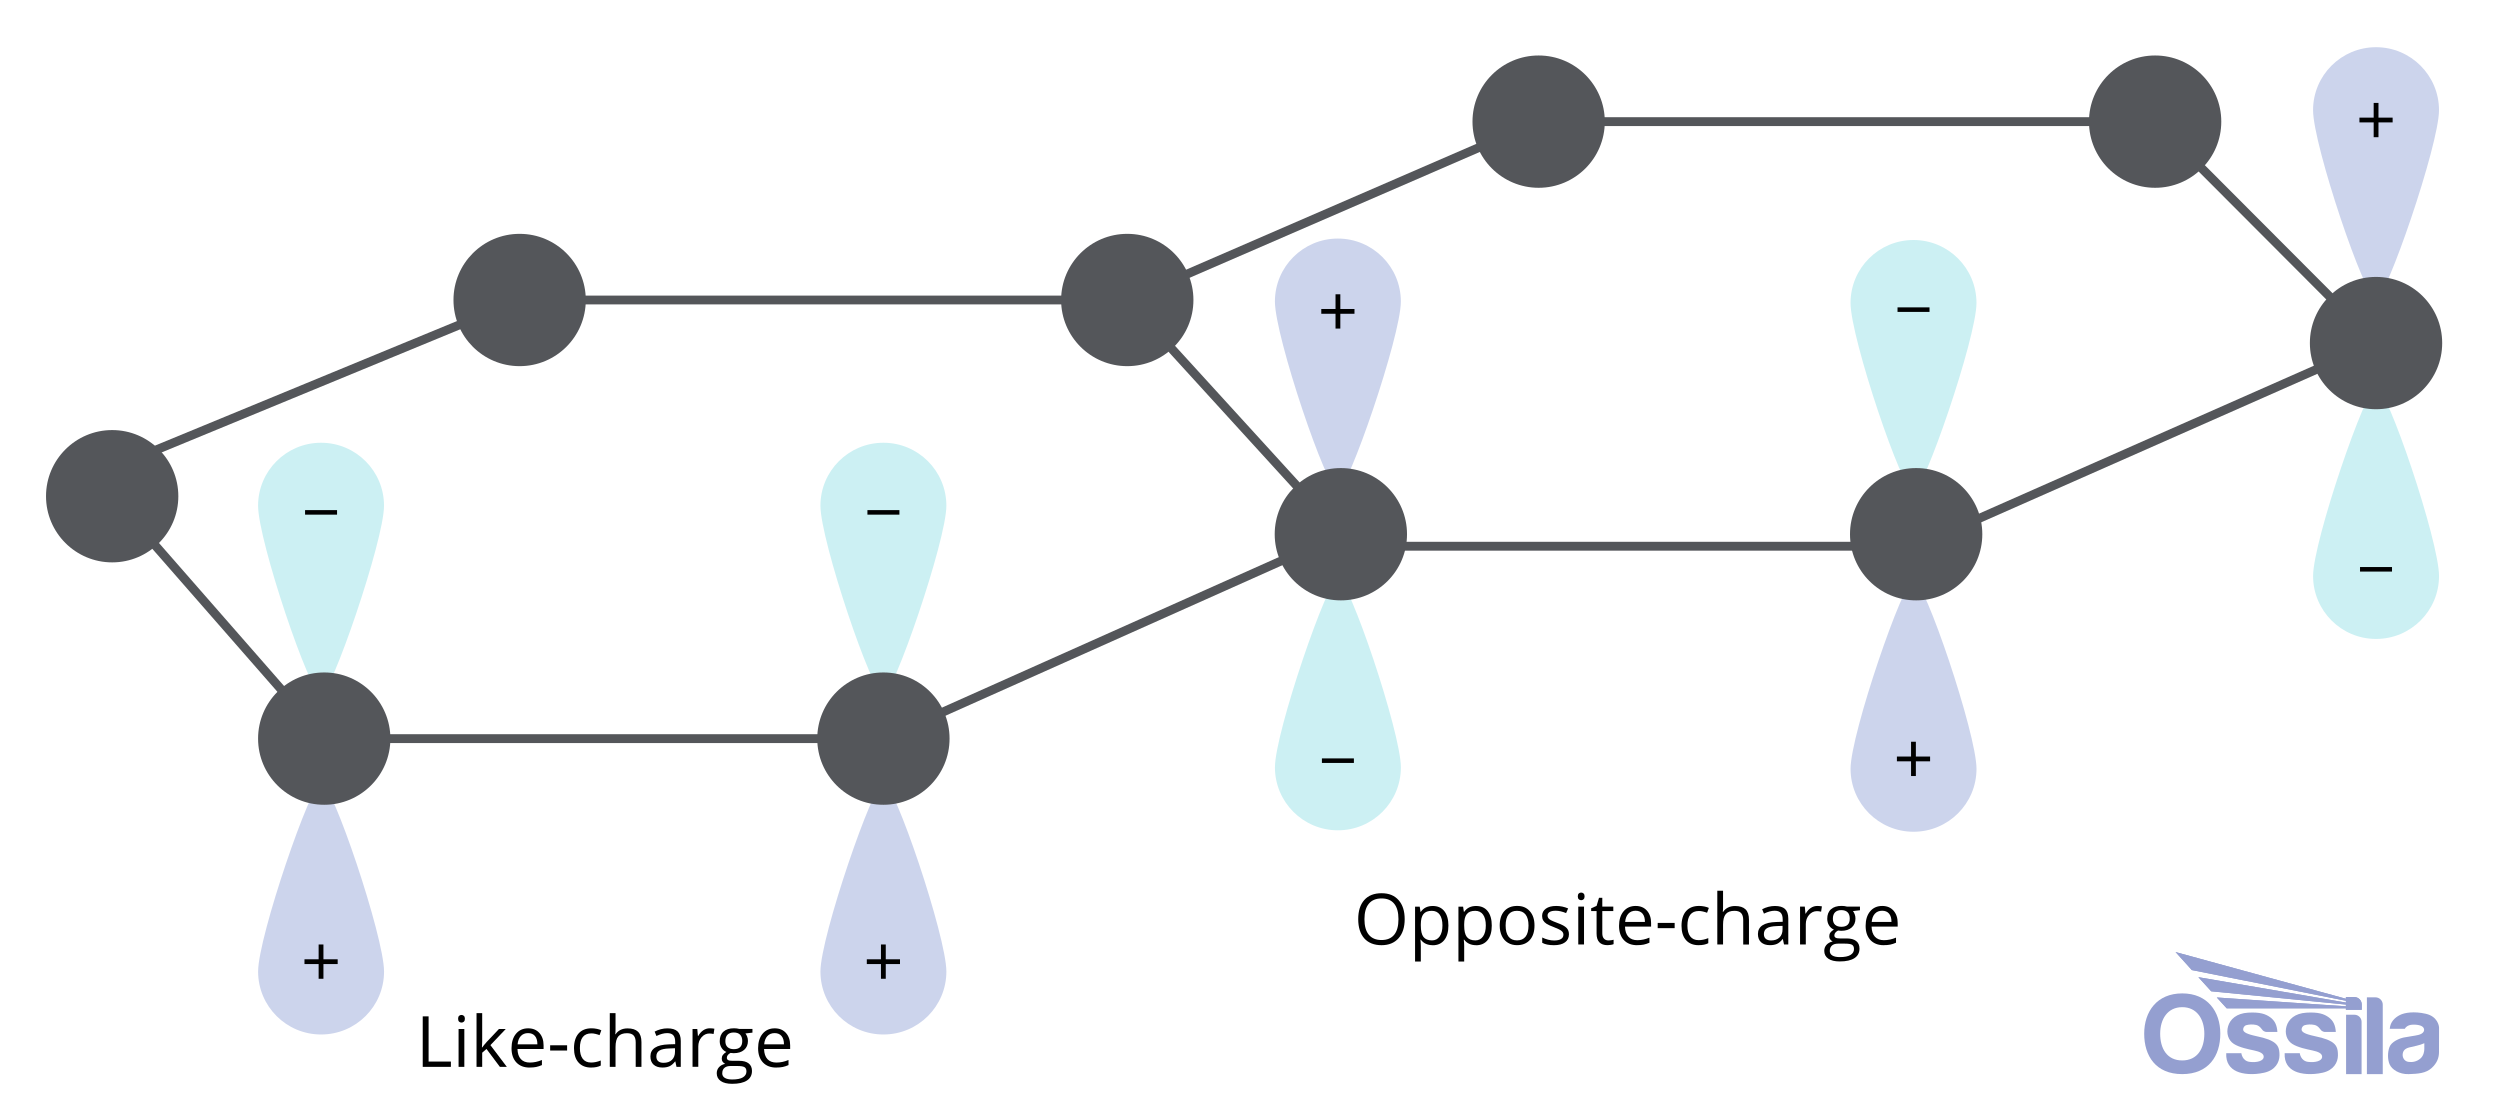 <svg viewBox="0 0 848 379" xmlns:xlink="http://www.w3.org/1999/xlink" height="379" width="848" xmlns="http://www.w3.org/2000/svg">
  <defs>
    <style>
      .cls-1 {
        fill: #ccf0f3;
      }

      .cls-2 {
        fill: #ccd4ec;
      }

      .cls-3 {
        fill: #54565a;
      }

      .cls-4 {
        stroke: #54565a;
        stroke-linecap: round;
        stroke-linejoin: round;
        stroke-width: 3px;
      }

      .cls-4, .cls-5 {
        fill: none;
      }

      .cls-6 {
        clip-path: url(#clippath-1);
      }

      .cls-7 {
        fill: #949fd0;
      }

      .cls-8 {
        clip-path: url(#clippath-3);
      }

      .cls-9 {
        clip-path: url(#clippath-2);
      }

      .cls-10 {
        clip-path: url(#clippath);
      }
    </style>
    <clipPath id="clippath">
      <rect height="41.42" width="100" y="322.93" x="727.32" class="cls-5"></rect>
    </clipPath>
    <clipPath id="clippath-1">
      <rect height="41.42" width="100" y="322.93" x="727.32" class="cls-5"></rect>
    </clipPath>
    <clipPath id="clippath-2">
      <path d="M737.94,322.93l5.53,6.12,52.26,10.41v.6l-50.05-8.61,4.36,4.8,45.69,4.5v.59c-14.65-1.01-29.15-1.99-43.79-3l3.34,3.68c13.52,0,26.92,0,40.44,0v.51h5.38v-1.79c0-1.39-1.11-2.53-2.47-2.53h-2.91v.56l-57.79-15.84Z" class="cls-5"></path>
    </clipPath>
    <clipPath id="clippath-3">
      <rect height="41.42" width="100" y="322.93" x="727.32" class="cls-5"></rect>
    </clipPath>
  </defs>
  <g data-sanitized-data-name="Layer 3" data-name="Layer 3" id="Layer_3">
    <g>
      <path d="M670.43,260.77c0,11.8-9.57,21.36-21.36,21.36s-21.36-9.57-21.36-21.36,18.02-64.23,21.36-64.23c3.7,0,21.36,52.43,21.36,64.23Z" class="cls-2"></path>
      <path d="M649.86,256.62h4.83v1.62h-4.83v4.99h-1.63v-4.99h-4.8v-1.62h4.8v-5.02h1.63v5.02Z"></path>
    </g>
    <g>
      <path d="M627.7,102.77c0-11.8,9.57-21.36,21.36-21.36s21.36,9.57,21.36,21.36-18.02,64.23-21.36,64.23c-3.7,0-21.36-52.43-21.36-64.23Z" class="cls-1"></path>
      <path d="M654.49,105.8h-10.85v-1.54h10.85v1.54Z"></path>
    </g>
    <g>
      <path d="M432.45,102.28c0-11.8,9.57-21.36,21.36-21.36s21.36,9.57,21.36,21.36-18.02,64.23-21.36,64.23c-3.7,0-21.36-52.43-21.36-64.23Z" class="cls-2"></path>
      <path d="M453.01,106.43h-4.83v-1.62h4.83v-4.99h1.63v4.99h4.8v1.62h-4.8v5.02h-1.63v-5.02Z"></path>
    </g>
    <g>
      <path d="M475.18,260.28c0,11.8-9.57,21.36-21.36,21.36s-21.36-9.57-21.36-21.36,18.02-64.23,21.36-64.23c3.7,0,21.36,52.43,21.36,64.23Z" class="cls-1"></path>
      <path d="M448.39,257.25h10.85v1.54h-10.85v-1.54Z"></path>
    </g>
    <g>
      <path d="M321.01,329.54c0,11.8-9.57,21.36-21.36,21.36s-21.36-9.57-21.36-21.36,18.02-64.23,21.36-64.23c3.7,0,21.36,52.43,21.36,64.23Z" class="cls-2"></path>
      <path d="M300.45,325.39h4.83v1.62h-4.83v4.99h-1.63v-4.99h-4.8v-1.62h4.8v-5.02h1.63v5.02Z"></path>
    </g>
    <g>
      <path d="M278.29,171.54c0-11.8,9.57-21.36,21.36-21.36s21.36,9.57,21.36,21.36-18.02,64.23-21.36,64.23c-3.7,0-21.36-52.43-21.36-64.23Z" class="cls-1"></path>
      <path d="M305.08,174.57h-10.85v-1.54h10.85v1.54Z"></path>
    </g>
    <g>
      <path d="M130.27,329.54c0,11.8-9.57,21.36-21.36,21.36s-21.36-9.57-21.36-21.36,18.02-64.23,21.36-64.23c3.7,0,21.36,52.43,21.36,64.23Z" class="cls-2"></path>
      <path d="M109.71,325.39h4.83v1.62h-4.83v4.99h-1.63v-4.99h-4.8v-1.62h4.8v-5.02h1.63v5.02Z"></path>
    </g>
    <g>
      <path d="M87.54,171.54c0-11.8,9.57-21.36,21.36-21.36s21.36,9.57,21.36,21.36-18.02,64.23-21.36,64.23c-3.7,0-21.36-52.43-21.36-64.23Z" class="cls-1"></path>
      <path d="M114.33,174.57h-10.85v-1.54h10.85v1.54Z"></path>
    </g>
    <g>
      <path d="M784.59,37.37c0-11.8,9.57-21.36,21.36-21.36s21.36,9.57,21.36,21.36-18.02,64.23-21.36,64.23c-3.7,0-21.36-52.43-21.36-64.23Z" class="cls-2"></path>
      <path d="M805.15,41.52h-4.83v-1.62h4.83v-4.99h1.63v4.99h4.8v1.62h-4.8v5.02h-1.63v-5.02Z"></path>
    </g>
    <g>
      <path d="M827.32,195.37c0,11.8-9.57,21.36-21.36,21.36s-21.36-9.57-21.36-21.36,18.02-64.23,21.36-64.23c3.7,0,21.36,52.43,21.36,64.23Z" class="cls-1"></path>
      <path d="M800.52,192.34h10.85v1.54h-10.85v-1.54Z"></path>
    </g>
    <g>
      <path d="M476.47,311.78c0,2.74-.69,4.9-2.08,6.47s-3.31,2.36-5.78,2.36-4.47-.77-5.84-2.31-2.06-3.72-2.06-6.53.69-4.95,2.06-6.49,3.33-2.3,5.86-2.3,4.38.78,5.77,2.34,2.07,3.72,2.07,6.47ZM462.82,311.78c0,2.32.49,4.08,1.48,5.28s2.42,1.8,4.31,1.8,3.33-.6,4.3-1.79,1.45-2.96,1.45-5.29-.48-4.05-1.45-5.24-2.39-1.79-4.28-1.79-3.34.6-4.33,1.8-1.48,2.94-1.48,5.23Z"></path>
      <path d="M485.97,320.61c-.84,0-1.6-.15-2.29-.46s-1.27-.78-1.74-1.42h-.14c.09.75.14,1.46.14,2.13v5.29h-1.95v-18.61h1.58l.27,1.76h.09c.5-.7,1.08-1.21,1.75-1.52s1.43-.47,2.29-.47c1.7,0,3.02.58,3.94,1.75s1.39,2.8,1.39,4.9-.47,3.75-1.41,4.92-2.25,1.75-3.92,1.75ZM485.69,308.95c-1.31,0-2.26.36-2.85,1.09s-.89,1.88-.9,3.47v.43c0,1.8.3,3.1.9,3.87s1.57,1.17,2.89,1.17c1.11,0,1.98-.45,2.61-1.35s.94-2.14.94-3.71-.31-2.83-.94-3.69-1.51-1.28-2.65-1.28Z"></path>
      <path d="M500.68,320.61c-.84,0-1.6-.15-2.29-.46s-1.27-.78-1.74-1.42h-.14c.09.75.14,1.46.14,2.13v5.29h-1.95v-18.61h1.58l.27,1.76h.09c.5-.7,1.08-1.21,1.75-1.52s1.43-.47,2.29-.47c1.7,0,3.02.58,3.94,1.75s1.39,2.8,1.39,4.9-.47,3.75-1.41,4.92-2.25,1.75-3.92,1.75ZM500.4,308.95c-1.31,0-2.26.36-2.85,1.09s-.89,1.88-.9,3.47v.43c0,1.8.3,3.1.9,3.87s1.57,1.17,2.89,1.17c1.11,0,1.98-.45,2.61-1.35s.94-2.14.94-3.71-.31-2.83-.94-3.69-1.51-1.28-2.65-1.28Z"></path>
      <path d="M520.5,313.94c0,2.09-.53,3.73-1.58,4.9s-2.51,1.76-4.37,1.76c-1.15,0-2.17-.27-3.06-.81s-1.58-1.31-2.06-2.32-.73-2.19-.73-3.54c0-2.09.52-3.72,1.57-4.89s2.5-1.75,4.36-1.75,3.22.6,4.28,1.79,1.59,2.81,1.59,4.85ZM510.71,313.94c0,1.64.33,2.89.98,3.75s1.62,1.29,2.89,1.29,2.24-.43,2.9-1.28.99-2.11.99-3.76-.33-2.87-.99-3.72-1.63-1.27-2.92-1.27-2.23.42-2.88,1.25-.97,2.08-.97,3.74Z"></path>
      <path d="M532.19,316.87c0,1.2-.45,2.12-1.34,2.77s-2.14.97-3.75.97c-1.7,0-3.03-.27-3.98-.81v-1.8c.62.31,1.28.56,1.99.74s1.39.27,2.04.27c1.02,0,1.8-.16,2.34-.49s.82-.82.82-1.48c0-.5-.22-.93-.65-1.28s-1.28-.78-2.54-1.26c-1.2-.45-2.04-.83-2.55-1.17s-.88-.71-1.12-1.13-.37-.93-.37-1.51c0-1.05.43-1.87,1.28-2.48s2.02-.91,3.5-.91c1.38,0,2.73.28,4.05.84l-.69,1.58c-1.29-.53-2.46-.8-3.5-.8-.92,0-1.62.14-2.09.43s-.7.69-.7,1.2c0,.34.09.64.26.88s.46.47.85.69,1.14.54,2.25.95c1.52.55,2.55,1.11,3.09,1.68s.8,1.27.8,2.12Z"></path>
      <path d="M535.19,304.05c0-.45.11-.77.33-.98s.49-.31.82-.31.58.11.81.32.34.54.34.97-.11.76-.34.98-.5.32-.81.32c-.33,0-.6-.11-.82-.32s-.33-.54-.33-.98ZM537.3,320.37h-1.95v-12.84h1.95v12.84Z"></path>
      <path d="M545.57,319c.34,0,.68-.03,1-.08s.57-.1.76-.16v1.49c-.21.1-.52.19-.93.25s-.78.1-1.11.1c-2.48,0-3.73-1.31-3.73-3.93v-7.64h-1.84v-.94l1.84-.81.82-2.74h1.12v2.98h3.73v1.51h-3.73v7.56c0,.77.18,1.37.55,1.78s.87.62,1.51.62Z"></path>
      <path d="M555.32,320.61c-1.9,0-3.4-.58-4.49-1.73s-1.65-2.76-1.65-4.82.51-3.71,1.53-4.93,2.39-1.83,4.11-1.83c1.61,0,2.88.53,3.82,1.59s1.41,2.46,1.41,4.19v1.23h-8.85c.04,1.51.42,2.65,1.14,3.43s1.74,1.17,3.05,1.17c1.38,0,2.75-.29,4.1-.87v1.73c-.69.3-1.34.51-1.95.64s-1.35.19-2.22.19ZM554.8,308.92c-1.03,0-1.85.34-2.47,1.01s-.97,1.6-1.08,2.79h6.71c0-1.23-.27-2.17-.82-2.82s-1.33-.98-2.34-.98Z"></path>
      <path d="M562.29,314.83v-1.78h5.75v1.78h-5.75Z"></path>
      <path d="M576.22,320.61c-1.86,0-3.3-.57-4.32-1.72s-1.53-2.76-1.53-4.86.52-3.81,1.55-4.98,2.51-1.76,4.42-1.76c.62,0,1.23.07,1.85.2s1.1.29,1.45.47l-.6,1.65c-.43-.17-.9-.31-1.41-.43s-.96-.17-1.35-.17c-2.61,0-3.91,1.66-3.91,4.99,0,1.58.32,2.79.96,3.63s1.58,1.27,2.83,1.27c1.07,0,2.17-.23,3.29-.69v1.72c-.86.45-1.94.67-3.25.67Z"></path>
      <path d="M591.3,320.37v-8.31c0-1.05-.24-1.83-.71-2.34s-1.22-.77-2.24-.77c-1.35,0-2.34.37-2.96,1.1s-.93,1.94-.93,3.61v6.71h-1.95v-18.23h1.95v5.52c0,.66-.03,1.21-.09,1.65h.12c.38-.62.93-1.1,1.63-1.46s1.51-.53,2.42-.53c1.57,0,2.75.37,3.53,1.12s1.18,1.93,1.18,3.56v8.38h-1.95Z"></path>
      <path d="M605.14,320.37l-.39-1.83h-.09c-.64.8-1.28,1.35-1.92,1.63s-1.43.43-2.38.43c-1.27,0-2.27-.33-2.99-.98s-1.08-1.59-1.08-2.8c0-2.59,2.07-3.95,6.22-4.08l2.18-.07v-.8c0-1.01-.22-1.75-.65-2.23s-1.13-.72-2.08-.72c-1.07,0-2.28.33-3.63.98l-.6-1.49c.63-.34,1.33-.61,2.08-.81s1.51-.29,2.27-.29c1.53,0,2.67.34,3.4,1.02s1.11,1.77,1.11,3.27v8.77h-1.44ZM600.75,319c1.21,0,2.16-.33,2.85-1s1.04-1.59,1.04-2.79v-1.16l-1.95.08c-1.55.05-2.66.29-3.35.72s-1.03,1.09-1.03,1.99c0,.7.21,1.24.64,1.61s1.02.55,1.79.55Z"></path>
      <path d="M616.45,307.3c.57,0,1.08.05,1.54.14l-.27,1.8c-.53-.12-1-.18-1.41-.18-1.04,0-1.93.42-2.67,1.27s-1.11,1.89-1.11,3.15v6.89h-1.95v-12.84h1.61l.22,2.38h.09c.48-.84,1.05-1.48,1.72-1.93s1.41-.68,2.21-.68Z"></path>
      <path d="M630.9,307.53v1.23l-2.38.28c.22.27.41.63.59,1.07s.26.94.26,1.49c0,1.26-.43,2.26-1.29,3.01s-2.04,1.12-3.54,1.12c-.38,0-.74-.03-1.08-.09-.83.44-1.24.99-1.24,1.65,0,.35.14.61.43.78s.79.25,1.49.25h2.27c1.39,0,2.46.29,3.21.88s1.12,1.44,1.12,2.55c0,1.42-.57,2.51-1.71,3.25s-2.8,1.12-4.99,1.12c-1.68,0-2.97-.31-3.88-.94s-1.37-1.51-1.37-2.65c0-.78.25-1.46.75-2.03s1.2-.96,2.11-1.16c-.33-.15-.6-.38-.83-.69s-.33-.68-.33-1.09c0-.47.12-.88.38-1.23s.64-.69,1.18-1.02c-.66-.27-1.21-.74-1.62-1.39s-.63-1.41-.63-2.25c0-1.41.42-2.49,1.27-3.25s2.04-1.14,3.59-1.14c.67,0,1.28.08,1.82.23h4.44ZM620.66,322.53c0,.7.29,1.22.88,1.58s1.43.54,2.52.54c1.63,0,2.84-.24,3.63-.73s1.18-1.15,1.18-1.99c0-.7-.21-1.18-.64-1.45s-1.24-.4-2.43-.4h-2.33c-.88,0-1.57.21-2.06.63s-.74,1.03-.74,1.82ZM621.71,311.64c0,.9.25,1.58.76,2.04s1.21.69,2.12.69c1.9,0,2.85-.92,2.85-2.77s-.96-2.89-2.88-2.89c-.91,0-1.62.25-2.11.74s-.74,1.22-.74,2.19Z"></path>
      <path d="M638.96,320.61c-1.9,0-3.4-.58-4.49-1.73s-1.65-2.76-1.65-4.82.51-3.71,1.53-4.93,2.39-1.83,4.11-1.83c1.61,0,2.88.53,3.82,1.59s1.41,2.46,1.41,4.19v1.23h-8.85c.04,1.51.42,2.65,1.14,3.43s1.74,1.17,3.05,1.17c1.38,0,2.75-.29,4.1-.87v1.73c-.69.3-1.34.51-1.95.64s-1.35.19-2.22.19ZM638.43,308.92c-1.03,0-1.85.34-2.47,1.01s-.97,1.6-1.08,2.79h6.71c0-1.23-.27-2.17-.82-2.82s-1.33-.98-2.34-.98Z"></path>
    </g>
    <g>
      <path d="M143.39,361.88v-17.13h1.99v15.33h7.56v1.8h-9.55Z"></path>
      <path d="M155.39,345.56c0-.45.11-.77.33-.98s.49-.31.82-.31.58.11.81.32.34.54.34.97-.11.76-.34.98-.5.32-.81.32c-.33,0-.6-.11-.82-.32s-.33-.54-.33-.98ZM157.5,361.88h-1.95v-12.84h1.95v12.84Z"></path>
      <path d="M163.55,355.31c.34-.48.85-1.1,1.54-1.88l4.15-4.39h2.31l-5.2,5.47,5.57,7.37h-2.36l-4.54-6.07-1.46,1.27v4.8h-1.92v-18.23h1.92v9.67c0,.43-.03,1.09-.09,1.99h.09Z"></path>
      <path d="M179.65,362.12c-1.9,0-3.4-.58-4.49-1.73s-1.65-2.76-1.65-4.82.51-3.71,1.53-4.93,2.39-1.83,4.11-1.83c1.61,0,2.88.53,3.82,1.59s1.41,2.46,1.41,4.19v1.23h-8.85c.04,1.51.42,2.65,1.14,3.43s1.74,1.17,3.05,1.17c1.38,0,2.75-.29,4.1-.87v1.73c-.69.3-1.34.51-1.95.64s-1.35.19-2.22.19ZM179.12,350.43c-1.03,0-1.85.34-2.47,1.01s-.97,1.6-1.08,2.79h6.71c0-1.23-.27-2.17-.82-2.82s-1.33-.98-2.34-.98Z"></path>
      <path d="M186.61,356.34v-1.78h5.75v1.78h-5.75Z"></path>
      <path d="M200.55,362.12c-1.86,0-3.3-.57-4.32-1.72s-1.53-2.76-1.53-4.86.52-3.81,1.55-4.98,2.51-1.76,4.42-1.76c.62,0,1.23.07,1.85.2s1.1.29,1.45.47l-.6,1.65c-.43-.17-.9-.31-1.41-.43s-.96-.17-1.35-.17c-2.61,0-3.91,1.66-3.91,4.99,0,1.58.32,2.79.96,3.63s1.58,1.27,2.83,1.27c1.07,0,2.17-.23,3.29-.69v1.72c-.86.45-1.94.67-3.25.67Z"></path>
      <path d="M215.63,361.88v-8.31c0-1.05-.24-1.83-.71-2.34s-1.22-.77-2.24-.77c-1.35,0-2.34.37-2.96,1.1s-.93,1.94-.93,3.61v6.71h-1.95v-18.23h1.95v5.52c0,.66-.03,1.21-.09,1.65h.12c.38-.62.93-1.1,1.63-1.46s1.51-.53,2.42-.53c1.57,0,2.75.37,3.53,1.12s1.18,1.93,1.18,3.56v8.38h-1.95Z"></path>
      <path d="M229.47,361.88l-.39-1.83h-.09c-.64.8-1.28,1.35-1.92,1.63s-1.43.43-2.38.43c-1.27,0-2.27-.33-2.99-.98s-1.08-1.59-1.08-2.8c0-2.59,2.07-3.95,6.22-4.08l2.18-.07v-.8c0-1.01-.22-1.75-.65-2.23s-1.13-.72-2.08-.72c-1.07,0-2.28.33-3.63.98l-.6-1.49c.63-.34,1.33-.61,2.08-.81s1.51-.29,2.27-.29c1.53,0,2.67.34,3.4,1.02s1.11,1.77,1.11,3.27v8.77h-1.44ZM225.07,360.51c1.21,0,2.16-.33,2.85-1s1.04-1.59,1.04-2.79v-1.16l-1.95.08c-1.55.05-2.66.29-3.35.72s-1.03,1.09-1.03,1.99c0,.7.21,1.24.64,1.61s1.02.55,1.79.55Z"></path>
      <path d="M240.78,348.8c.57,0,1.08.05,1.54.14l-.27,1.8c-.53-.12-1-.18-1.41-.18-1.04,0-1.93.42-2.67,1.27s-1.11,1.89-1.11,3.15v6.89h-1.95v-12.84h1.61l.22,2.38h.09c.48-.84,1.05-1.48,1.72-1.93s1.41-.68,2.21-.68Z"></path>
      <path d="M255.23,349.04v1.23l-2.38.28c.22.27.41.63.59,1.07s.26.94.26,1.49c0,1.26-.43,2.26-1.29,3.01s-2.04,1.12-3.54,1.12c-.38,0-.74-.03-1.08-.09-.83.44-1.24.99-1.24,1.65,0,.35.14.61.43.78s.79.25,1.49.25h2.27c1.39,0,2.46.29,3.21.88s1.12,1.44,1.12,2.55c0,1.42-.57,2.51-1.71,3.25s-2.8,1.12-4.99,1.12c-1.68,0-2.97-.31-3.88-.94s-1.37-1.51-1.37-2.65c0-.78.25-1.46.75-2.03s1.2-.96,2.11-1.16c-.33-.15-.6-.38-.83-.69s-.33-.68-.33-1.09c0-.47.12-.88.38-1.23s.64-.69,1.18-1.02c-.66-.27-1.21-.74-1.62-1.39s-.63-1.41-.63-2.25c0-1.41.42-2.49,1.27-3.25s2.04-1.14,3.59-1.14c.67,0,1.28.08,1.82.23h4.44ZM244.98,364.04c0,.7.29,1.22.88,1.58s1.43.54,2.52.54c1.63,0,2.84-.24,3.63-.73s1.18-1.15,1.18-1.99c0-.7-.21-1.18-.64-1.45s-1.24-.4-2.43-.4h-2.33c-.88,0-1.57.21-2.06.63s-.74,1.03-.74,1.82ZM246.04,353.15c0,.9.25,1.58.76,2.04s1.21.69,2.12.69c1.9,0,2.85-.92,2.85-2.77s-.96-2.89-2.88-2.89c-.91,0-1.62.25-2.11.74s-.74,1.22-.74,2.19Z"></path>
      <path d="M263.29,362.12c-1.9,0-3.4-.58-4.49-1.73s-1.65-2.76-1.65-4.82.51-3.71,1.53-4.93,2.39-1.83,4.11-1.83c1.61,0,2.88.53,3.82,1.59s1.41,2.46,1.41,4.19v1.23h-8.85c.04,1.51.42,2.65,1.14,3.43s1.74,1.17,3.05,1.17c1.38,0,2.75-.29,4.1-.87v1.73c-.69.3-1.34.51-1.95.64s-1.35.19-2.22.19ZM262.76,350.43c-1.03,0-1.85.34-2.47,1.01s-.97,1.6-1.08,2.79h6.71c0-1.23-.27-2.17-.82-2.82s-1.33-.98-2.34-.98Z"></path>
    </g>
    <g data-sanitized-data-name="blue watermark" data-name="blue watermark" id="blue_watermark">
      <g class="cls-10">
        <g class="cls-6">
          <path d="M822.32,355.89c0,.67-.19,2.26-1.42,3.25-1.23.98-2.6,1.23-3.94,1.05-1.33-.17-2.02-1.36-1.98-2.43.04-1.06.5-1.99,2.13-2.44,1.63-.44,3.51-.67,5.22-1.46v2.02ZM822.83,343.87c-3.99-.91-7.2-.39-8.8.43-1.61.81-3.27,2.3-3.42,4.67h5.11s.57-1.37,2.75-1.41c2.18-.04,3.52.47,3.75,1.44.23.97-.58,1.72-1.92,2.05-1.33.33-3.46.56-4.95.87-1.49.31-4.18,1.43-4.84,3.23-.66,1.8-.68,4.24.06,5.9.74,1.67,3.19,3.39,6.44,3.29,3.25-.1,5.86-.31,7.78-2.05,1.92-1.74,2.52-3.56,2.52-5.44s.02-7.6.02-8.24-.5-3.83-4.49-4.74" class="cls-7"></path>
          <path d="M743.47,329.05l52.26,10.41v.6l-50.05-8.61,4.36,4.8,45.69,4.5v.59c-14.65-1.01-29.14-1.99-43.79-3l3.35,3.68c13.52,0,26.92,0,40.44,0v.51h5.38v-1.79c0-1.39-1.11-2.53-2.47-2.53h-2.91v.56l-57.79-15.84,5.53,6.12Z" class="cls-7"></path>
        </g>
        <g class="cls-9">
          <rect height="19.6" width="63.17" y="322.93" x="737.94" class="cls-7"></rect>
        </g>
        <g class="cls-8">
          <path d="M805.76,338.3h-2.91v26.04h5.38v-23.57c0-1.36-1.11-2.47-2.47-2.47" class="cls-7"></path>
          <path d="M798.63,344.2h-2.84v20.14h5.26v-17.72c0-1.33-1.09-2.42-2.42-2.42" class="cls-7"></path>
          <path d="M790.75,353.3c-1.82-1.1-4.06-1.45-6.73-2.11s-3.31-1.34-3.32-1.98c0-.64.37-1.3,1.13-1.49.76-.2,1.99-.35,3.27-.06,1.28.29,1.94,1.53,2.26,1.84.31.31.88.54,1.27.54h3.68c-.13-2.19-.81-3.8-2.4-4.96-1.59-1.16-3.54-1.82-7.53-1.59-3.99.23-6.11,2.28-6.79,4.62-.68,2.34.04,4.74,1.92,5.96,1.88,1.22,4.99,1.84,6.89,2.24,1.9.41,3.37,1,3.27,2.26-.1,1.27-2.23,1.93-4.78,1.61-2.54-.32-2.8-2.93-2.8-2.93h-5.13c-.17,3.35,1.43,5.17,3.5,6.13,2.07.97,5.61,1.32,9.37.48,3.75-.83,5.18-3.5,5.2-5.86.02-2.36-.46-3.62-2.28-4.72" class="cls-7"></path>
          <path d="M770.93,353.3c-1.82-1.1-4.06-1.45-6.73-2.11s-3.31-1.34-3.32-1.98c0-.64.37-1.3,1.13-1.49.76-.2,1.99-.35,3.27-.06,1.28.29,1.94,1.53,2.26,1.84.31.31.88.54,1.27.54h3.68c-.13-2.19-.81-3.8-2.4-4.96-1.59-1.16-3.54-1.82-7.53-1.59-3.99.23-6.11,2.28-6.79,4.62-.68,2.34.04,4.74,1.92,5.96,1.88,1.22,4.99,1.84,6.89,2.24,1.9.41,3.37,1,3.27,2.26-.1,1.27-2.23,1.93-4.78,1.61-2.54-.32-2.8-2.93-2.8-2.93h-5.13c-.17,3.35,1.43,5.17,3.5,6.13,2.07.97,5.61,1.32,9.36.48,3.75-.83,5.19-3.5,5.2-5.86.02-2.36-.46-3.62-2.28-4.72" class="cls-7"></path>
          <path d="M740.21,359.7c-5.19,0-7.48-4.06-7.48-9.05s2.52-9.02,7.49-9.02,7.49,4.04,7.49,9.02-2.31,9.05-7.5,9.05M740.22,336.96c-8.56,0-12.91,6.12-12.91,13.67s3.94,13.71,12.89,13.71,12.93-6.16,12.93-13.71-4.35-13.67-12.91-13.67" class="cls-7"></path>
        </g>
      </g>
    </g>
  </g>
  <g data-sanitized-data-name="Layer 2" data-name="Layer 2" id="Layer_2">
    <circle r="22.44" cy="101.76" cx="176.26" class="cls-3"></circle>
    <circle r="22.44" cy="168.32" cx="38.05" class="cls-3"></circle>
    <circle r="22.44" cy="101.76" cx="382.37" class="cls-3"></circle>
    <circle r="22.44" cy="250.54" cx="109.98" class="cls-3"></circle>
    <circle r="22.44" cy="250.54" cx="299.65" class="cls-3"></circle>
    <circle r="22.44" cy="181.21" cx="454.82" class="cls-3"></circle>
    <circle r="22.44" cy="181.21" cx="649.96" class="cls-3"></circle>
    <circle r="22.44" cy="116.37" cx="805.95" class="cls-3"></circle>
    <circle r="22.44" cy="41.26" cx="731.02" class="cls-3"></circle>
    <circle r="22.44" cy="41.26" cx="521.91" class="cls-3"></circle>
    <polyline points="38.05 168.32 109.98 250.54 299.65 250.54 454.82 181.21 382.37 101.76 176.26 101.76 38.05 158.76" class="cls-4"></polyline>
    <polyline points="382.37 101.76 521.91 41.26 731.02 41.26 805.95 116.37 649.96 185.28 454.82 185.28" class="cls-4"></polyline>
  </g>
</svg>